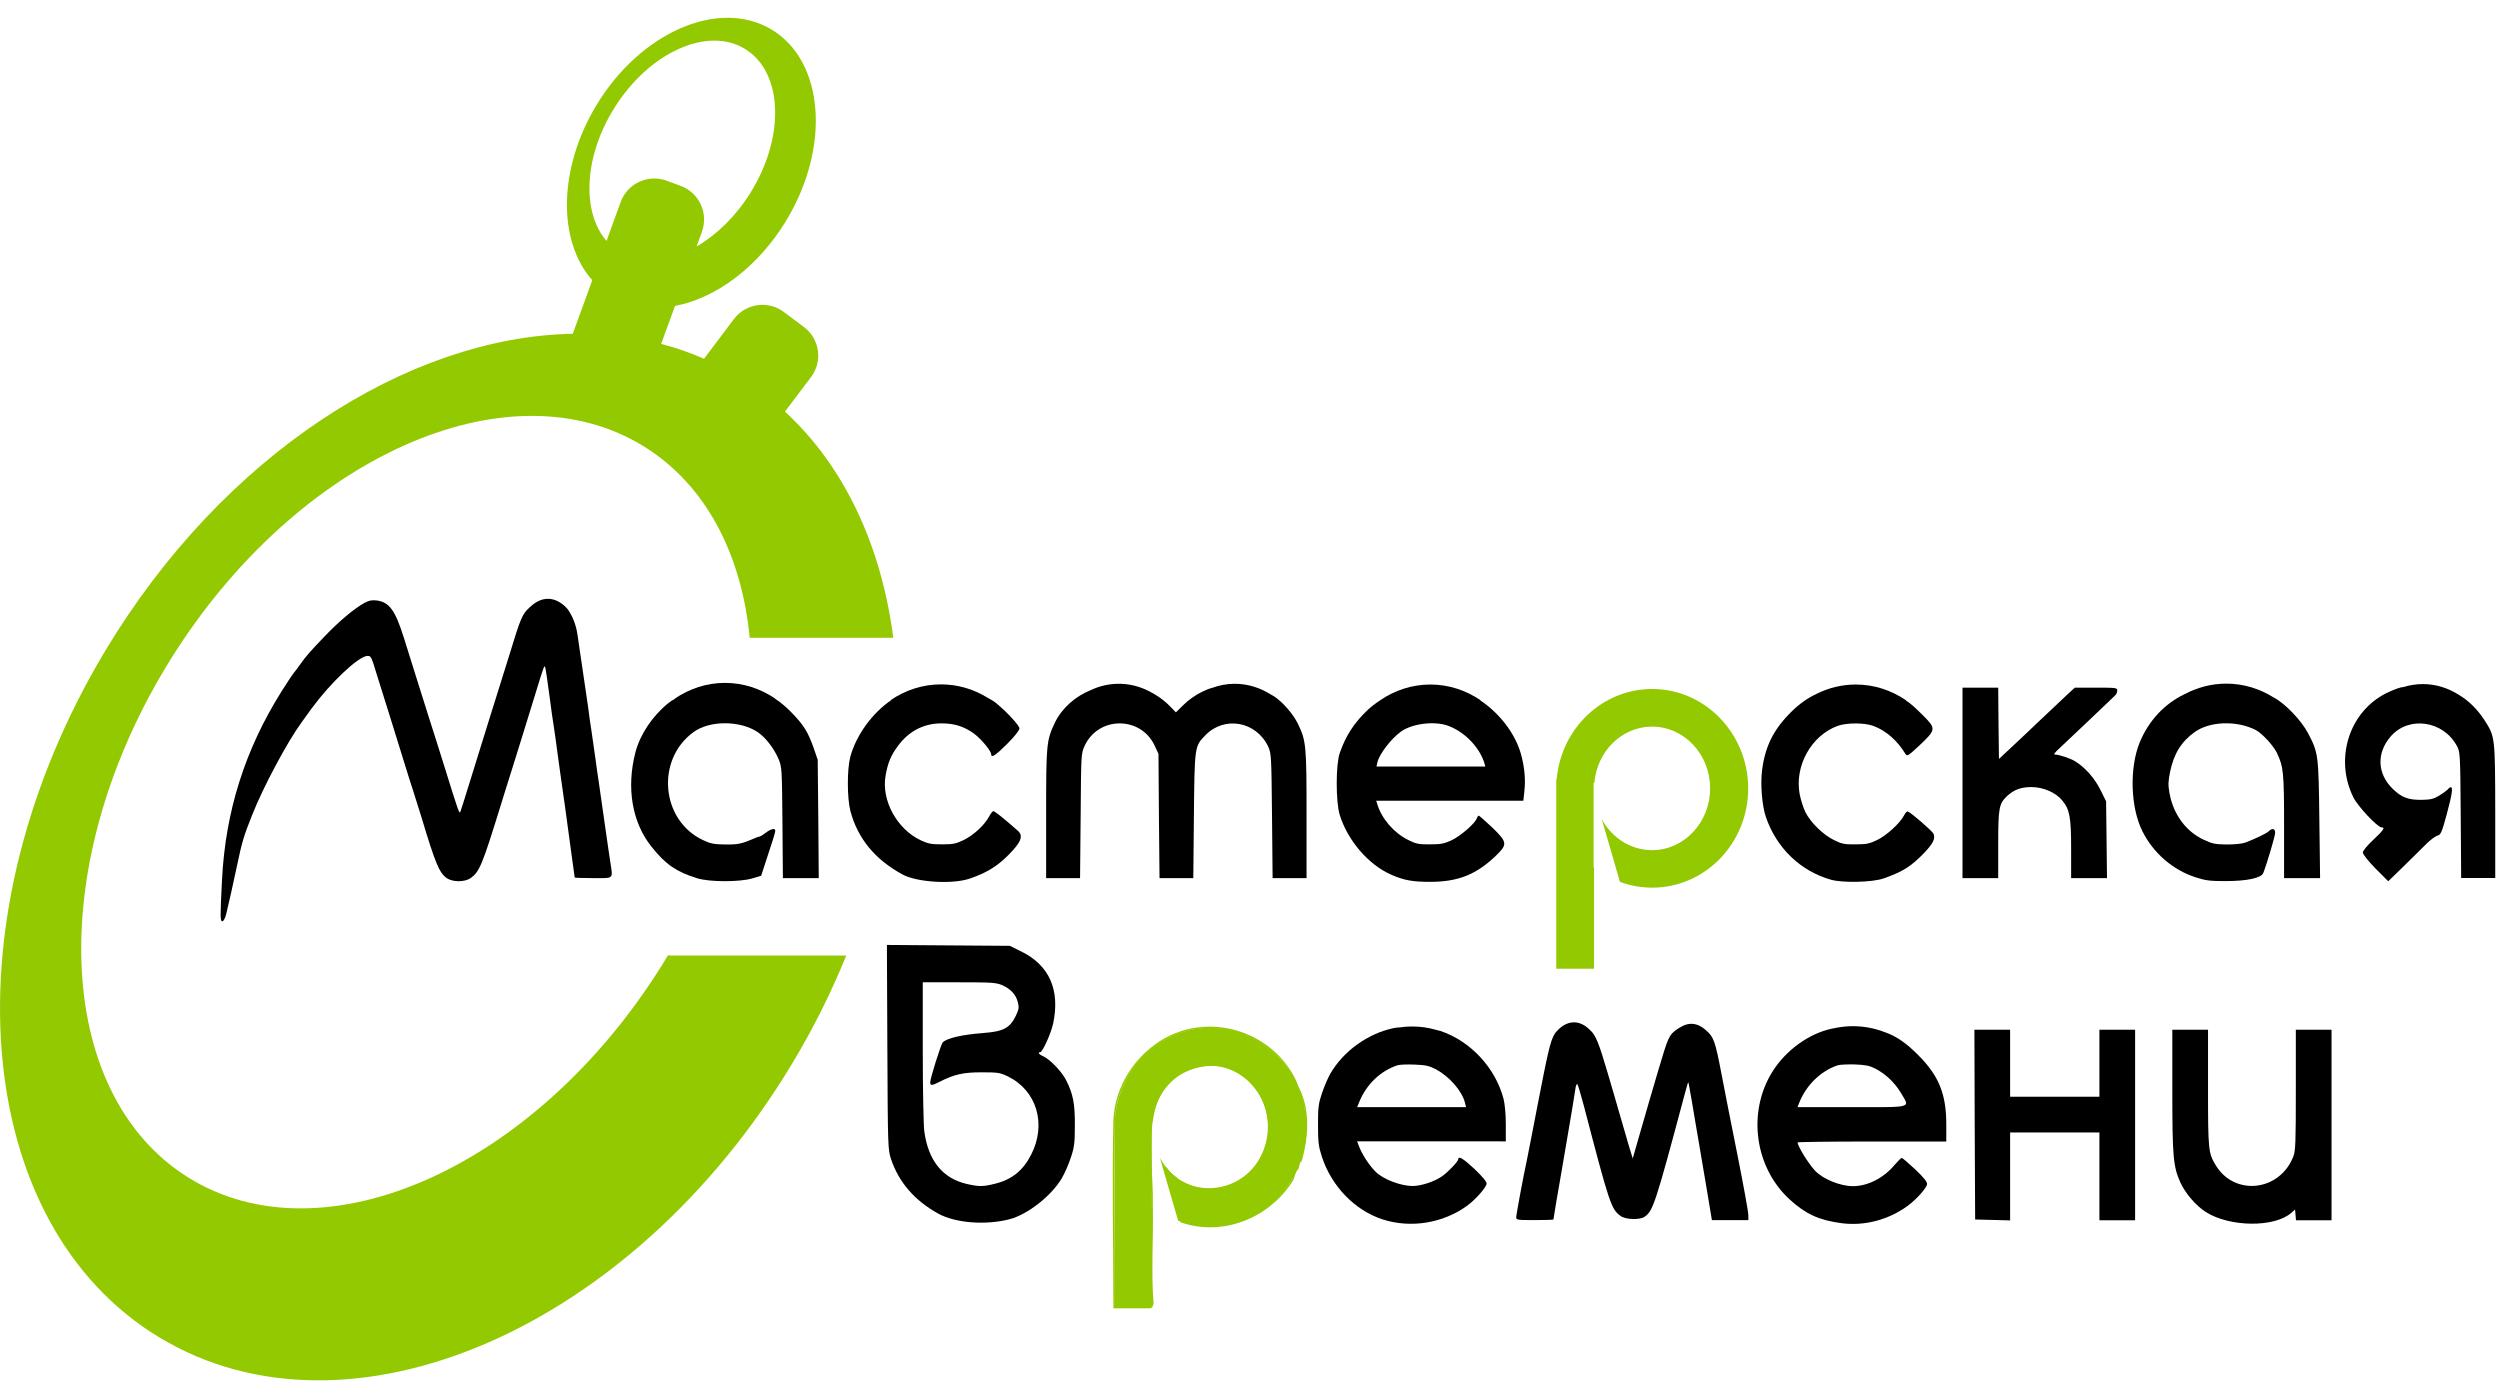 <?xml version="1.0" encoding="utf-8"?>
<!-- Generator: Adobe Illustrator 24.3.0, SVG Export Plug-In . SVG Version: 6.00 Build 0)  -->
<svg version="1.1" id="Слой_1" xmlns="http://www.w3.org/2000/svg" xmlns:xlink="http://www.w3.org/1999/xlink" x="0px" y="0px"
	 viewBox="0 0 1680 935" style="enable-background:new 0 0 1680 935;" xml:space="preserve">
<style type="text/css">
	.st0{fill:#93C900;}
	.st1{fill:#93C900;}
	.st2{fill:none;}
	.st3{fill:none;stroke:#93C900;stroke-miterlimit:10;}
</style>
<g id="Слой_2_1_">
	<g id="Слой_1-2">
		<path class="st0" d="M450.2,642.1c-0.5,0-0.9-0.1-1.3-0.2c-1.4,2.3-2.8,4.6-4.2,6.9c-84.7,135.6-227.2,199.3-318.3,142.4
			s-96.2-212.9-11.5-348.5s227.2-199.3,318.3-142.4c41.5,26,65.2,72.5,70.6,128.3c0.1,0,0.3,0,0.4,0h96.1
			c-8-61.4-32.5-114.9-72.8-152l17.5-23.2c8-10.6,5.9-25.6-4.7-33.6l-13.5-10.1c-10.6-8-25.6-5.9-33.6,4.7l-20.1,26.7
			c-9.3-4.1-18.9-7.4-28.8-10l9.3-25.5c27.4-5.2,55.9-26,75-57.8c29.7-49.5,25.2-106.8-10.2-128C483.1-1.3,430.3,21.6,400.6,71
			c-25.6,42.7-25.8,91.2-2.6,117.3l-13.1,36c-110.9,2-235.1,81.4-314.1,212.9C-36.4,615.7-20,822.4,107.5,899s317.7-6,424.9-184.4
			c14-23.2,26.1-47.4,36.3-72.5H450.2z M412.8,72.6c23.5-37.6,63-55.3,88.2-39.5c25.2,15.8,26.7,59,3.2,96.6
			c-9.9,15.9-22.8,28.2-36.1,36l3.6-10c4.5-12.5-1.9-26.2-14.3-30.8l-9.5-3.5c-12.5-4.5-26.2,1.9-30.8,14.3c0,0,0,0,0,0l-9.5,26.2
			C390.8,142.6,392.3,105.4,412.8,72.6z"/>
	</g>
</g>
<g id="Слой_2_2_">
	<g id="Слой_1-2_1_">
		<path class="st1" d="M1110.3,463c-33.7,0-61.3,26.7-64.2,60.7h-0.3V651h25.4v-68c-0.2,0-0.3,0-0.3,0v-56.9c0,0,0.2,0,0.5,0
			c1.8-21.2,18.4-37.8,38.8-37.8c21.6,0,39,18.6,39,41.5c0,22.9-17.5,41.5-39,41.5c-14.4,0-27.1-8.4-33.8-20.8l12.2,42.1
			c0.1,0,0.2,0.1,0.2,0.1c-0.1-0.2-0.2-0.9-0.3-0.9c0.1,0,0.2,0.7,0.3,0.9c6.9,2.5,14.1,3.8,21.5,3.8c35.6,0,64.5-29.9,64.5-66.7
			C1174.7,492.9,1145.8,463,1110.3,463z"/>
		<path class="st2" d="M1087.5,564.2c-2.7-2-5.3-4.2-7.1-7.2"/>
		<path class="st2" d="M1071.1,583c0.5-21.7-3.8-43.6,1.4-64.9c4.1-16.8,17.5-27.8,34.6-29.8c17.5-2,33.4,9.8,39.5,25.8
			c5.3,13.9,3,30-6,41.8c-11.5,15-33,20-49.7,10.6"/>
		<path class="st2" d="M1090.1,593.1c27.5,9.9,59.5-2.1,75.5-28.1c1-2,1-5,3-7c1-1,1-3,1-4c1-1,2-2,2-3c4-15,5-31-1-45c-1-2-2-4-3-7
			c-15-32-55-46-87-29c-20,11-34,32-35,55c-1,42,0,84,0,126c8,0,16,0,24,0c1,0,2-2,2-3c-2-22,0-43-0.5-65.1"/>
	</g>
</g>
<g id="Слой_2_3_">
	<g id="Слой_1-2_2_">
		<path class="st1" d="M813.4,690.7c-33.7,0-61.3,26.7-64.2,60.7h-0.3v127.3h25.4v-68c-0.2,0-0.3,0-0.3,0v-56.9c0,0,0.2,0,0.5,0
			c1.8-21.2,18.4-37.8,38.8-37.8c21.6,0,39,18.6,39,41.5c0,22.9-17.5,41.5-39,41.5c-14.4,0-27.1-8.4-33.8-20.8l12.2,42.1
			c0.1,0,0.2,0.1,0.2,0.1c-0.1-0.2-0.2-0.9-0.3-0.9c0.1,0,0.2,0.7,0.3,0.9c6.9,2.5,14.1,3.8,21.5,3.8c35.6,0,64.5-29.9,64.5-66.7
			C877.8,720.6,848.9,690.7,813.4,690.7z"/>
		<path class="st3" d="M790.6,791.9c-2.7-2-5.3-4.2-7.1-7.2"/>
		<path class="st3" d="M774.2,810.7c0.5-21.7-3.8-43.6,1.4-64.9c4.1-16.8,17.5-27.8,34.6-29.8c17.5-2,33.4,9.8,39.5,25.8
			c5.3,13.9,3,30-6,41.8c-11.5,15-33,20-49.7,10.6"/>
		<path class="st3" d="M793.2,820.8c27.5,9.9,59.5-2.1,75.5-28.1c1-2,1-5,3-7c1-1,1-3,1-4c1-1,2-2,2-3c4-15,5-31-1-45c-1-2-2-4-3-7
			c-15-32-55-46-87-29c-20,11-34,32-35,55c-1,42,0,84,0,126c8,0,16,0,24,0c1,0,2-2,2-3c-2-22,0-43-0.5-65.1"/>
	</g>
</g>
<g>
	<path d="M1318.8,526.1v64h12h12v-22.5c0-24.7,0.5-27.4,5.9-32.6c4.6-4.3,9.4-6.1,16.5-6.1c8,0.1,16.2,3.6,20.6,9
		c5.1,6.1,6,11.2,6,32.9v19.3h12.1h12l-0.3-25.8l-0.3-25.8l-3.7-7.5c-4.1-8.3-10.8-15.7-17.6-19.7c-3.1-1.8-10.4-4.2-12.7-4.2
		c-1.6,0-0.9-1,3-4.6c4-3.7,31.3-29.6,37.1-35.2c0.8-0.7,1.4-2.2,1.4-3.3c0-1.8-0.8-1.9-14.3-1.9h-14.2l-4.5,4.1
		c-2.5,2.3-11.2,10.5-19.5,18.4c-8.2,7.8-17.7,16.8-21,19.8l-6,5.6l-0.3-24l-0.2-23.9h-12h-12V526.1z"/>
	<path d="M596.3,703.8c0.3,67.4,0.4,68.9,2.5,75.2c5.3,15.6,15.8,27.7,31.6,36.5c11.6,6.4,31.9,8,48.1,3.8
		c12.1-3.2,27.9-15.6,34.9-27.3c2.1-3.5,4.9-10,6.3-14.4c2.3-6.9,2.6-9.8,2.6-21.5c0.1-14.4-1.2-21-5.8-30.1
		c-2.8-5.7-10.8-14-15.1-16c-3.1-1.3-4.4-2.9-2.4-2.9c1.6,0,7.2-12.5,8.7-19.2c4.8-22.7-2.5-39.3-21.6-48.6l-7.5-3.7l-41.3-0.3
		L596,635L596.3,703.8z M673.4,662c5.7,2.5,9.3,6.3,10.6,11.5c0.9,3.6,0.7,4.7-1.4,9.2c-4,8.2-8.4,10.5-22,11.5
		c-14.1,1.1-24.3,3.4-27.1,6.3c-1.2,1.3-8.4,24.2-8.4,26.8c0,2.3,1.2,2.3,5.8-0.1c10.5-5.3,16.3-6.6,28.7-6.6
		c11.2,0,12.4,0.2,17.8,2.8c19.3,9.5,26,32,15.6,52.4c-5.4,10.7-12.9,16.8-24.1,19.6c-8.3,2.1-10.9,2.1-19.3,0.2
		c-16.3-3.8-25.9-15.8-28.5-35.6c-0.5-4.1-1-28.2-1-53.7v-46.2h24.4C666.3,660.1,669.4,660.3,673.4,662z"/>
	<path d="M1327,755.7l0.3,63.8l11.8,0.3l11.7,0.3v-29.6V761h30h30v29.5V820h12h12v-64v-64h-12h-12v22.5V737h-30h-30v-22.5v-22.5h-12
		h-12L1327,755.7z"/>
	<path d="M1459.8,732.9c0,44.5,0.6,51.2,5.5,61.9c3.3,7.2,10.4,15.4,16.9,19.6c16.1,10.3,46.3,10.6,57.6,0.6l2.5-2.2l0.3,3.6
		l0.3,3.6h12h11.9v-64v-64h-12h-12v40.5c0,35.4-0.2,41-1.7,44.7c-9.1,23.4-39.4,26.8-52.1,5.9c-5-8.3-5.2-10.1-5.2-52v-39.1h-12h-12
		V732.9z"/>
	<path d="M683.9,558.2c-1.3-1.1-3.4-3-4.8-4.2c-6.5-5.6-10.8-8.9-11.6-8.9c-0.5,0-1.8,1.7-2.9,3.7c-3,5.7-10.3,12.4-17,15.7
		c-5.2,2.5-7.2,2.9-14.5,2.9c-7.2,0-9.4-0.4-14.3-2.7c-16-7.5-26.6-26.8-23.7-43.4c1.5-8.7,3.6-13.7,8.3-20
		c7.3-10,17.4-15.2,29.3-15.2c8.8,0,15.4,2.1,22.1,7.1c4.9,3.7,11.3,11.5,11.3,13.8c0,2.6,3.1,0.5,10.8-7.2
		c4.9-4.9,8.2-9.1,8.2-10.3c0-1.8-7.8-10.4-15.3-16.7c-1.4-1.2-3.8-2.7-6.6-4.2c-9.2-5.6-19.7-8.7-30.9-8.7
		c-12.4,0-23.9,3.9-33.8,10.6h0.4c-12.7,8.6-23.5,23.4-27.5,38.1c-2.2,8.3-2.2,27.8,0.1,36.5c4.9,18.4,16.6,32.6,35.1,42.6
		c9.7,5.2,33.4,6.7,45.1,2.7c11.1-3.8,18.4-8.2,25.9-15.8C686.3,565.9,687.9,561.6,683.9,558.2z"/>
	<path d="M549.9,550.3l-0.4-39.7l-2.7-7.9c-3.8-10.9-7-15.9-15.3-24.3c-3.7-3.7-7.1-6.6-10.7-8.9h0.2c-9.9-6.7-21.4-10.6-33.8-10.6
		c-12.4,0-23.9,3.9-33.8,10.6h0.3c-1.9,1-3.5,2.1-4.7,3.1c-10.7,8.7-18.9,21-22,33c-6.2,24-2.2,47.2,10.9,63.5
		c9.4,11.8,16.5,16.7,30.6,21.1c8.3,2.6,28.5,2.6,37,0.1l6-1.8l3.1-9.5c4.6-13.8,6.4-19.6,6.4-20.8c0-1.9-3-1.2-6.4,1.4
		c-1.8,1.4-3.6,2.5-4,2.5c-0.5,0-2.2,0.6-3.9,1.4c-8.2,3.5-10.6,4.1-19.2,4c-7.6-0.1-9.9-0.5-15-2.9c-28.3-13.2-32-54-6.5-72.6
		c11-8.1,32-7.9,43.6,0.3c5.2,3.7,10.6,10.8,13.6,17.8c2.2,5.4,2.3,6.3,2.6,42.7l0.3,37.3h12.1h12L549.9,550.3z"/>
	<path d="M1021.9,506.1c-4.1-13.8-14.4-26.9-27.2-35.5h0.3c-9.9-6.7-21.4-10.6-33.8-10.6c-12.4,0-23.9,3.9-33.8,10.6h0.1
		c-3.1,2-5.8,4.1-8.1,6.2c-9.3,8.7-15.1,17.6-19.1,29.3c-2.7,7.8-2.7,32.8,0,41.5c5.3,17.2,19.3,33.5,34.6,40.2
		c8.4,3.7,14.3,4.8,26,4.8c19.1,0,31.3-4.9,44.8-18c7.4-7.3,7.2-8.7-3-18.6c-4.6-4.3-8.6-7.9-9-7.9c-0.4,0-0.9,0.8-1.3,1.8
		c-1,3.4-11.3,12.2-17.2,14.9c-4.8,2.2-7.3,2.6-14.3,2.6c-7.4,0.1-9.3-0.3-14.5-2.9c-9.6-4.7-17.9-14.2-20.9-24.2l-0.7-2.2h49.5
		h49.4l0.7-6.6C1025.3,523.5,1024.4,514.7,1021.9,506.1z M961.5,515.1H925l0.6-2.8c1.4-5.7,9.2-15.9,15.9-20.7
		c7.4-5.3,22.1-7.2,31.3-4c11.1,3.9,21.4,14.4,24.7,25.2l0.6,2.3H961.5z"/>
	<path d="M1299.4,560.4c-0.6-1.7-15.1-14.3-17.4-15.1c-0.5-0.2-1.7,1-2.5,2.7c-2.7,5.2-11.8,13.5-18.1,16.5
		c-5.2,2.5-7.2,2.9-14.5,2.9c-7.4,0.1-9.3-0.3-14.5-2.9c-7.2-3.5-15.6-11.7-19.1-18.6c-1.4-2.7-3.1-8.2-3.9-12.1
		c-3.6-19,7.7-39.5,25.5-46c6-2.2,18-2.2,24,0c8.5,3.2,16.1,9.8,21.6,18.9c1.1,1.7,1.9,1.2,9.7-6.1c10.8-10.2,10.9-11,2.3-19.6
		c-5.4-5.4-8.3-8.1-11.9-10.4h0.3c-9.9-6.7-21.4-10.6-33.8-10.6c-9.3,0-18.2,2.2-26.2,6.2c-6.2,2.9-11.8,6.8-17.3,12.3
		c-11.8,11.7-17.5,23.1-19.5,39.3c-1.2,9.3,0,23.5,2.5,31c7.1,21,23.3,36.6,43.9,42.4c7.9,2.2,27.6,1.7,35-0.8
		c13.2-4.6,18.6-8,27.8-17.5C1299,566.8,1300.6,563.7,1299.4,560.4z"/>
	<path d="M1558.6,550.8c-0.5-43.6-0.7-45-7.6-58.1c-4.5-8.6-15.5-20.1-23.1-24c-9.4-5.9-20.3-9.3-31.8-9.3
		c-10.1,0-19.6,2.6-28.1,7.1c-13.4,6.4-24.1,17.7-30.2,32.6c-6.9,17.1-6.1,43.6,1.9,59.5c7.3,14.6,20.4,26,35.6,30.9
		c6.7,2.2,9.7,2.6,20.2,2.6c14.5,0,24.1-2.1,25.4-5.4c2.4-6,8-24.9,8-27.1c0-2.8-2-3.3-4.3-1c-1.4,1.4-8.7,4.9-15.7,7.6
		c-2.1,0.8-7.2,1.3-12.5,1.3c-7.8-0.1-9.8-0.5-15.5-3.2c-12-5.6-20.4-17-23-31.3c-1-5.6-0.9-7.9,0.4-14.3
		c2.5-12.2,7.6-20.4,16.6-26.8c10.2-7.3,28.4-7.8,41-1.3c4.2,2.2,11.7,10.3,14.1,15.2c4.5,9.4,4.9,12.9,4.9,49.5v34.8h12.1h12.1
		L1558.6,550.8z"/>
	<path d="M1307.9,767v-11.5c0-20.3-5-32.7-19-46.6c-7.9-8-14.8-12.8-22.9-15.5c-6.6-2.5-13.6-3.8-20.9-3.8c-3.8,0-7.6,0.4-11.2,1.1
		c-0.2,0-0.3,0-0.4,0.1c-15.2,2.4-30.8,12.7-40.6,26.6c-19,27.1-14.8,66,9.6,88.5c10.9,10,19.9,14.1,35.1,16.1
		c15.4,2,31.6-2.3,44.4-11.7c6.1-4.5,13-12.3,13-14.7c0-1.5-2.6-4.7-8.1-9.9c-4.5-4.2-8.5-7.6-8.9-7.6c-0.5,0-2.6,2.2-4.9,4.8
		c-7.2,8.7-18,14.2-27.9,14.2c-8.6,0-20.3-4.8-25.6-10.5c-4.5-4.9-11.6-16.4-11.6-18.9c0-0.3,22.5-0.6,50-0.6H1307.9z M1207.9,744
		l1-2.5c4.6-12,14.5-21.8,26-25.6c1.4-0.5,6.6-0.7,11.5-0.6c7.4,0.3,9.9,0.8,14,2.9c7,3.7,12.8,9.3,17,16.2c6.1,10.4,8.9,9.6-33,9.6
		H1207.9z"/>
	<path d="M1011.9,767v-11.3c0-6.9-0.6-13.6-1.5-17.2c-5.4-20.9-22.3-39-42.5-45.7c-0.9-0.3-2.1-0.6-3.5-0.9
		c-5-1.4-10.1-2.1-15.5-2.1c-2.8,0-5.5,0.2-8.2,0.6c-1.7,0.1-3.1,0.2-4.2,0.5c-17.3,3.6-33.8,15.5-42.5,30.6
		c-1.6,2.7-4.1,8.6-5.6,13c-2.4,7.2-2.7,9.4-2.7,21.5c0,11.7,0.4,14.5,2.6,21.3c6.4,19.8,22.2,36.1,40.7,42.1
		c19,6.2,40.8,2.6,57-9.2c5.7-4.2,13-12.5,13-14.8c0-1.4-2.9-4.8-8.1-9.8c-7.4-6.9-10.9-9.1-10.9-6.7c0,1.5-6.8,8.7-11,11.6
		c-5.1,3.6-14.1,6.5-19.8,6.5c-7.8,0-19.7-4.5-24.7-9.5c-4.5-4.4-9.3-11.9-11.5-17.8l-1-2.7h50H1011.9z M912,744l1.5-3.7
		c4.9-11.8,14.3-20.7,25.5-24.4c1.4-0.5,6.6-0.7,11.5-0.5c7.5,0.3,9.9,0.8,14.3,3.1c9.1,4.8,17.8,14.7,19.7,22.7l0.7,2.8h-36.6H912z
		"/>
	<path d="M872.1,486.2c-3.2-6.6-10.9-15.3-16.5-18.6c-0.4-0.2-0.8-0.5-1.3-0.7c-7.3-4.7-15.7-7.4-24.6-7.4c-5.3,0-10.4,1-15.3,2.8
		c-2.1,0.5-3.9,1.3-6.8,2.7c-4,1.9-9.1,5.5-12.1,8.5l-5.3,5.2l-3.9-4c-4.3-4.5-10.1-8.4-16-11.1c-0.1-0.1-0.3-0.1-0.4-0.2
		c-5.6-2.5-11.7-3.9-18-3.9c-6.7,0-13.1,1.5-19,4.3c-10.3,4.1-19.4,12.2-24,21.8c-5.7,12-5.9,14.3-5.9,61.4v43.1h11.4h11.4l0.4-41.8
		c0.3-41.2,0.3-41.8,2.6-46.9c9.1-20.2,37.7-20.4,47.1-0.4l2.6,5.6l0.3,41.7l0.4,41.8h11.3h11.4l0.4-41.8
		c0.5-46.9,0.4-46.7,7.7-54.2c12.9-13.3,34.4-9.3,42.3,7.8c2,4.5,2.1,6.3,2.5,46.4l0.4,41.8h11.4H878v-42.9
		C878,500.5,877.7,497.7,872.1,486.2z"/>
	<path d="M1669.6,484c-4.8-7.4-10.6-13.1-17.3-17.1c-7.2-4.6-15.5-7.2-24.1-7.2c-4.5,0-8.9,0.7-13.1,2c-0.6,0.1-1.1,0.2-1.5,0.2
		c-2,0.4-6.5,2.2-10,3.9c-25,12.5-35,44.1-22.1,70.1c2.9,5.9,16.2,20.1,18.9,20.1c2.6,0,1.5,1.7-5.6,8.4c-4,3.7-7,7.4-7,8.5
		c0,1.1,3.7,5.8,8.5,10.7l8.6,8.6l10.6-10.3c5.8-5.7,12.7-12.5,15.3-15.1c2.7-2.6,5.9-5,7.3-5.3c2.1-0.6,2.8-2.1,6.1-14.3
		c3.7-13.8,4.3-18.2,2.7-18.2c-0.5,0-1.4,0.7-2.1,1.6c-0.8,0.8-3.4,2.7-5.9,4.2c-3.7,2.2-5.7,2.6-12,2.7c-8.9,0-13.1-1.7-19-7.4
		c-10.5-10.3-11-24.2-1.2-35.4c12.2-13.8,35.3-10.4,44.4,6.7c2.1,4,2.2,5.2,2.5,46.3l0.3,42.3h11.4h11.5v-44.8
		C1676.7,495,1676.7,495.1,1669.6,484z"/>
	<path d="M1167.5,775.8c-4.1-20.5-8.9-44.7-10.6-53.8c-4.2-22.1-5.3-25.2-10.2-29.4c-3.1-2.9-6.5-4.6-10.1-4.6c-2.4,0-4.8,0.7-7,2.1
		c-0.8,0.4-1.7,0.9-2.7,1.6c-5.4,3.9-5.8,4.9-12.6,27.8c-6.3,21.3-5.9,20.2-11.8,40.5l-5.3,18.5l-2.6-8.5c-2.3-7.7-6-20.5-7.4-25.5
		c-0.3-1.1-3.4-11.9-7-24c-5.5-18.7-7.8-25-11.6-28.2c-3.3-3.4-7-5.3-10.9-5.3c-4.8,0-9.2,2.8-13,7.7h0.1c-3,4.4-5,14.3-11.4,47.2
		c-3.5,18.4-6.9,35.5-7.4,38c-2.1,9.5-7.1,36.3-7.1,38.1c0,1.8,0.9,1.9,12.5,1.9c6.9,0,12.5-0.2,12.5-0.4s0.9-5.7,2-12.3
		c1.2-6.5,4.3-25.1,7.1-41.3c2.8-16.2,5.3-31.4,5.6-33.8c0.3-2.4,0.9-4,1.4-3.5c0.4,0.4,2.3,6.9,4.3,14.3
		c17.3,66.3,18.4,69.6,24.7,74.2c3.3,2.5,12.8,2.8,16.1,0.6c5.7-3.8,7.3-8.5,26.9-82c1.3-4.8,2.4-8.6,2.5-8.5
		c0.2,0.1,1.2,5.8,2.4,12.7c1.1,6.9,3.2,18.8,4.5,26.5s3.9,22.9,5.7,33.7l3.3,19.8h12.3h12.2v-3.5
		C1174.9,814.6,1171.6,796.3,1167.5,775.8z"/>
	<path d="M410.1,579.1c-0.6-3.6-2.1-14.4-3.5-24s-3.2-22.2-4-28c-0.9-5.8-2-13.7-2.5-17.5c-0.5-3.9-1.7-11.7-2.5-17.5
		c-0.9-5.8-2-13.4-2.4-17c-0.5-3.6-2.1-14.6-3.6-24.5c-1.4-9.9-3.1-20.9-3.6-24.5c-0.9-6-3.2-12-6.1-16h0.2
		c-0.6-0.7-1.1-1.3-1.7-1.9c-0.5-0.6-1.1-1.1-1.6-1.5c-3.3-2.8-6.9-4.3-10.6-4.3c-4,0-7.9,1.8-11.3,4.9c-0.3,0.2-0.6,0.5-0.9,0.8
		c-5,4.4-6.1,7-13.7,32c-2.3,7.4-5.7,18.2-7.5,24c-1.8,5.8-4.4,14.1-5.8,18.5c-6.5,20.8-11.2,36.1-14.9,48
		c-2.2,7.1-4.3,13.8-4.7,14.8c-0.7,1.9-1.2,0.5-10.6-29.8c-2.6-8.3-5-16.1-5.5-17.5c-0.5-1.4-2.8-8.6-5.1-16
		c-2.3-7.4-6.1-19.6-8.5-27c-2.3-7.4-6.1-19.4-8.3-26.5c-5.8-18.5-9.8-24-18.3-25.1c-3.3-0.4-5.2,0-8.3,1.7
		C238,409,228,417.3,217.8,428c-9.5,9.9-12.2,13-16.1,18.5c-1.1,1.6-2.9,4-4.1,5.5c-1.2,1.4-4.9,7.1-8.4,12.6
		c-24.6,39.2-37.7,80.7-40,126.5c-1.3,25.5-1.3,28,0.3,28c0.7,0,1.8-2.1,2.5-4.8c2.2-9.1,4.1-17.8,7.2-32.2
		c3.4-16.3,4.6-20.3,10.2-34.3c7.4-18.8,23.7-49.4,33.5-62.7c1.8-2.5,4.7-6.5,6.5-9c12.8-17.4,31.2-34.8,37.3-35.3
		c2.6-0.2,2.8,0.2,6.6,12.8c2.2,7.1,6.4,20.6,9.4,30c2.9,9.3,7,22.4,9,29s4.7,15.1,6,19c1.2,3.8,3.7,11.7,5.5,17.5
		c9.3,31,12,37.4,16.9,40.9c4,2.9,12.2,2.9,16.3,0c5.8-4.2,7.7-8.8,19.8-47.9c2.3-7.4,5.6-18.2,7.5-24c4.4-14.1,10.5-33.6,15.5-50
		c7-22.8,6.6-21.7,7.4-18.7c0.3,1.5,1.5,9.5,2.6,17.9c1.1,8.4,2.4,18,3,21.3c0.5,3.3,1.7,11.4,2.5,18c0.9,6.6,2,14.7,2.5,18
		c0.5,3.3,1.6,11.2,2.5,17.5c0.8,6.3,2.6,19.5,4,29.4c1.4,9.8,2.5,18,2.5,18.2c0,0.2,5.6,0.4,12.5,0.4
		C412.9,590.1,411.9,591.1,410.1,579.1z"/>
</g>
</svg>
